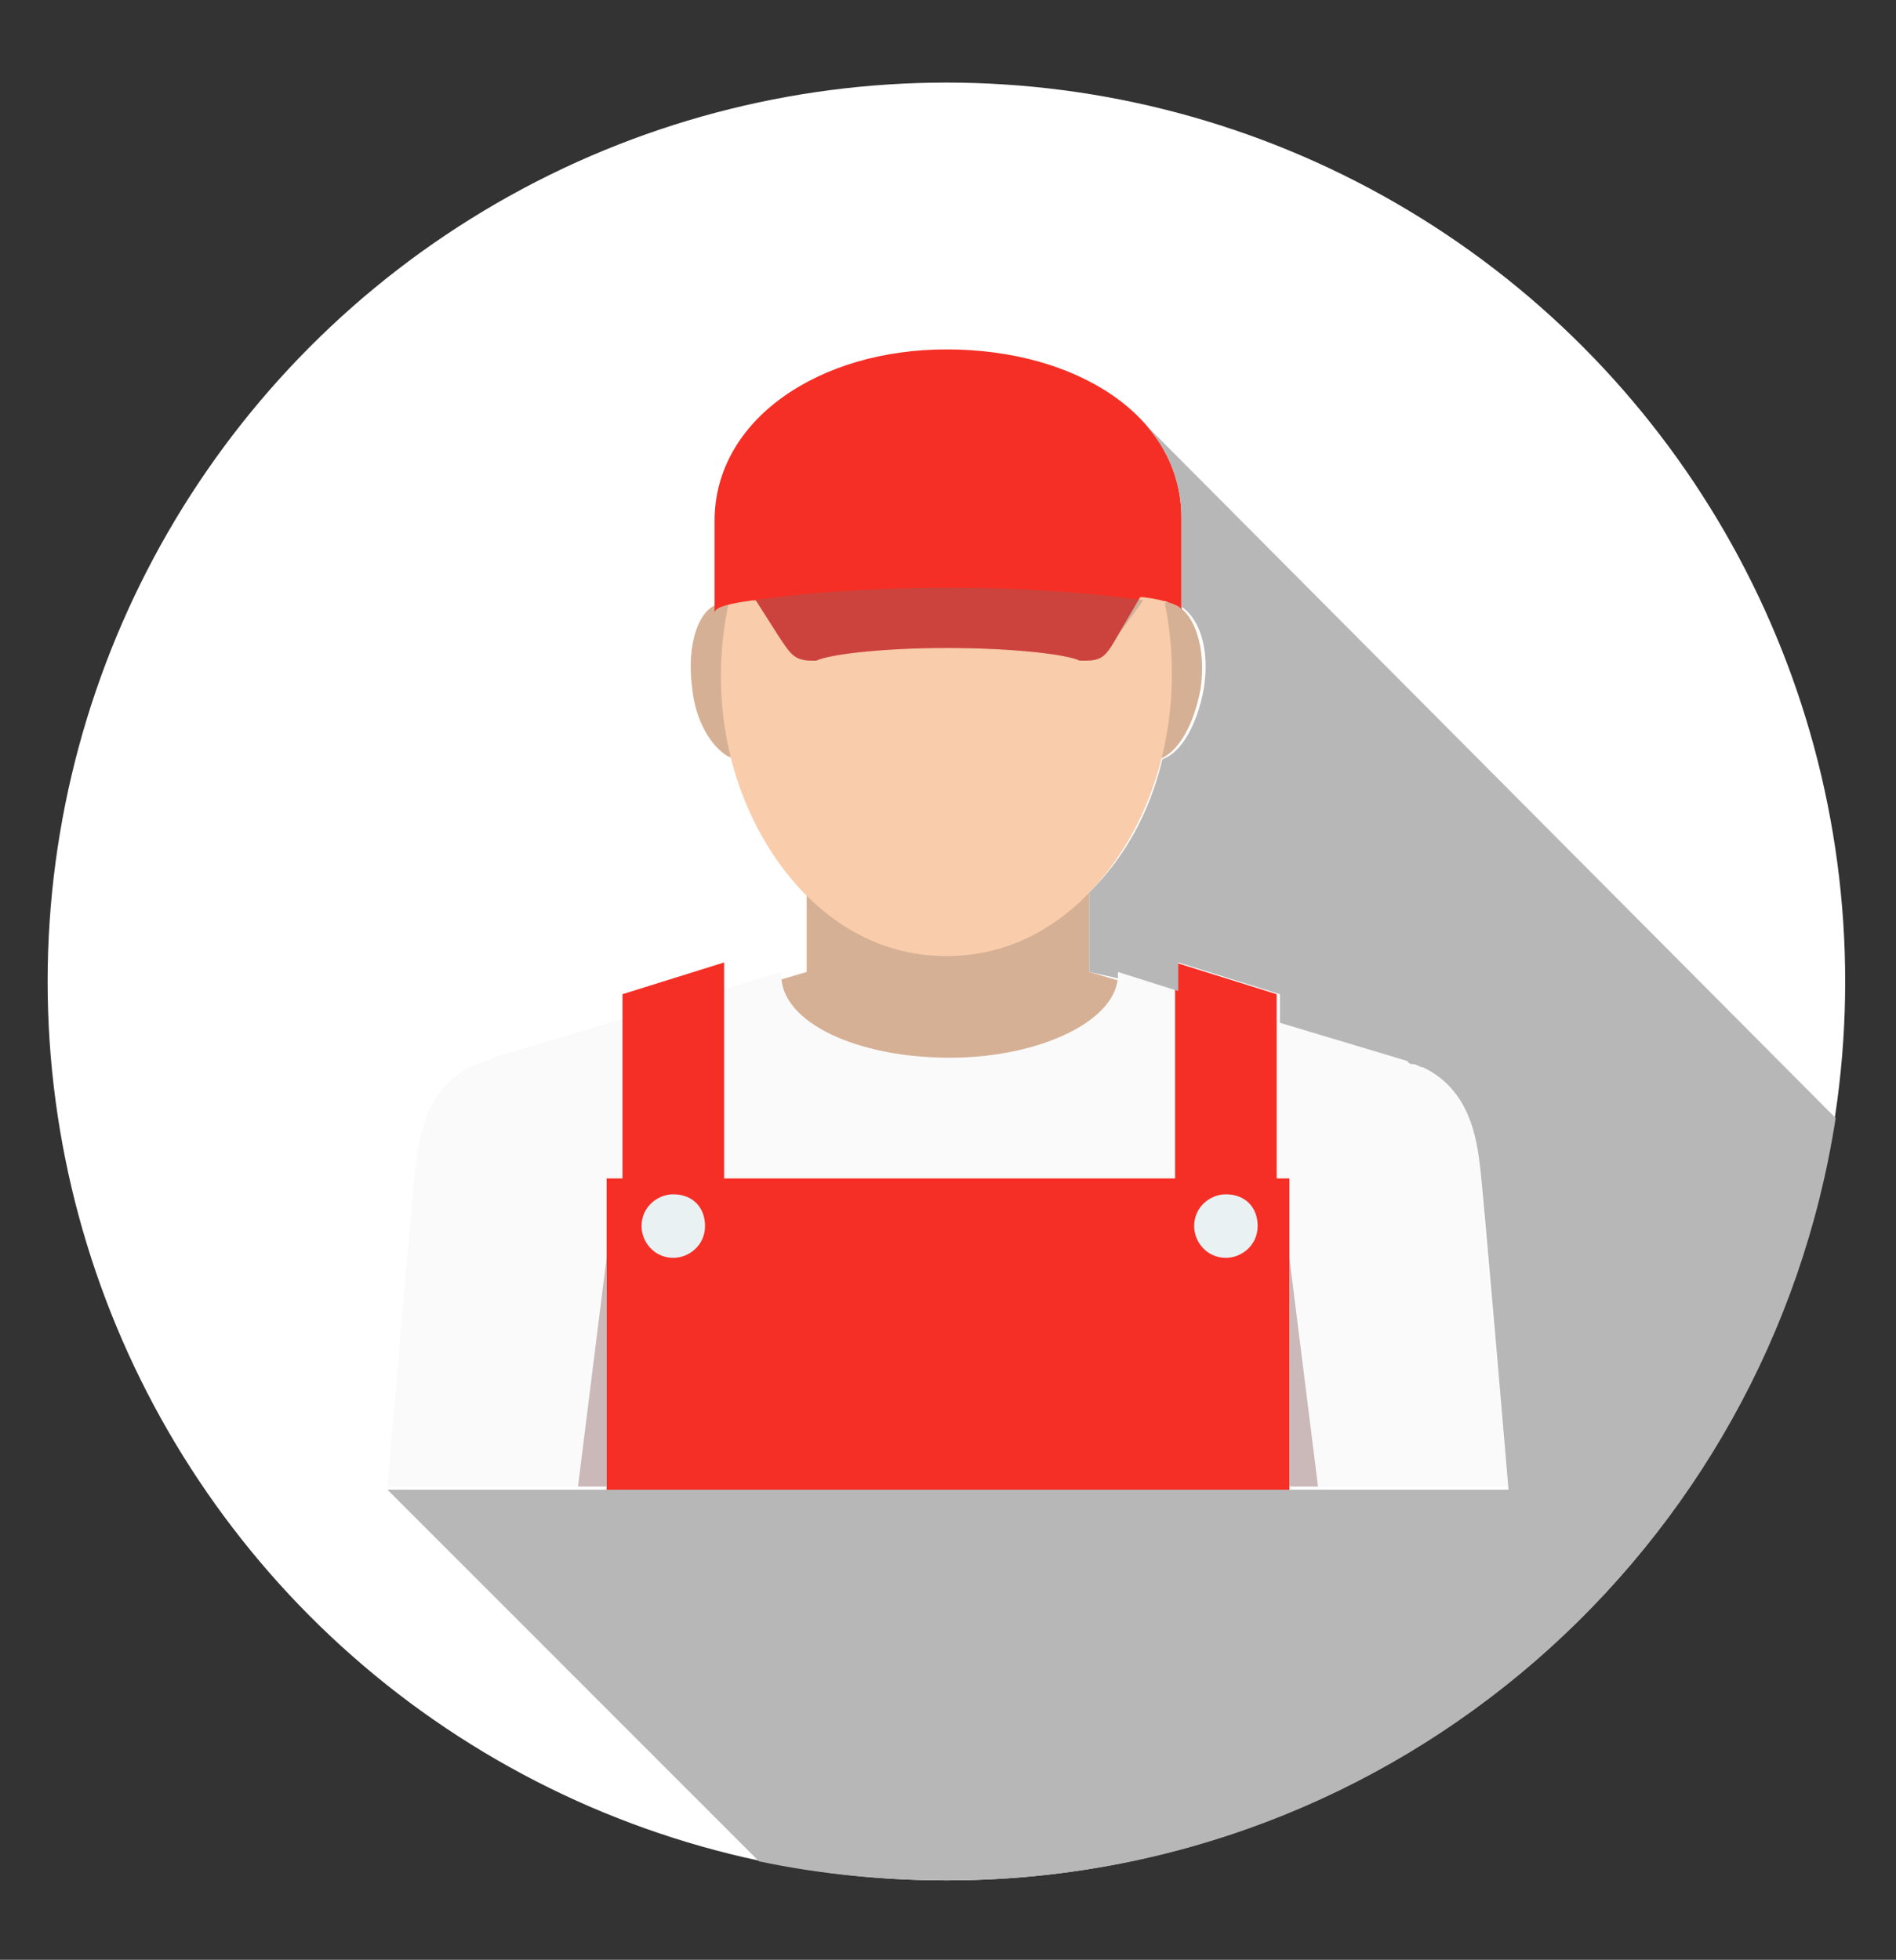 <?xml version="1.0" encoding="utf-8"?>
<!-- Generator: Adobe Illustrator 22.1.0, SVG Export Plug-In . SVG Version: 6.00 Build 0)  -->
<svg version="1.1" id="Layer_1" xmlns="http://www.w3.org/2000/svg" xmlns:xlink="http://www.w3.org/1999/xlink" x="0px" y="0px"
	 viewBox="0 0 59.7 61.7" style="enable-background:new 0 0 59.7 61.7;" xml:space="preserve">
<rect x="0" y="0" width="59.7" height="61.7" fill="#333333" stroke="none"/>
<style type="text/css">
	.st0{fill:#FFFFFF;}
	.st1{fill:#D6B095;}
	.st2{fill:#FAFAFA;}
	.st3{fill:#F9CCAB;}
	.st4{fill:#F52F25;}
	.st5{fill:#EAF1F2;}
	.st6{opacity:0.31;fill:#737272;enable-background:new    ;}
	.st7{opacity:0.9;fill:#C6B0B1;enable-background:new    ;}
	.st8{fill:#B7B7B7;}
</style>
<g>
	<ellipse class="st0" cx="29.8" cy="30.9" rx="28.3" ry="28.3"/>
	<g>
		<polygon class="st1" points="34.3,33.4 34.3,33.4 25.4,33.4 25.4,33.4 23.7,31.1 25.4,30.6 25.4,26.5 34.3,26.5 34.3,30.6 
			36,31.1 		"/>
		<path class="st2" d="M47.5,46.8H12.2c0,0,0.8-9.4,0.9-10.2c0.1-0.8,0.3-2.4,1.9-3.1c0.1,0,0.2-0.1,0.3-0.1s0.1,0,0.2-0.1l9.1-2.7
			v0.1c0,1.5,2.4,2.6,5.3,2.6s5.3-1.2,5.3-2.6v-0.1l9.1,2.7c0.1,0,0.1,0,0.2,0.1c0.1,0,0.2,0.1,0.3,0.1c1.5,0.7,1.7,2.4,1.8,3.1
			C46.6,37.5,47.5,46.8,47.5,46.8z"/>
		<path class="st1" d="M23.5,23.9c-0.2,0-0.4,0-0.6-0.1c-0.5-0.3-1-1.1-1.1-2.1c-0.2-1.4,0.2-2.6,0.9-2.7c0.1,0,0.1,0,0.2,0H23
			c0.2,0,0.3,0.1,0.5,0.3c0.4,0.4,0.8,1.1,0.9,2C24.7,22.6,24.3,23.8,23.5,23.9z"/>
		<path class="st1" d="M37.8,21.7c-0.2,1.1-0.7,2-1.3,2.2c-0.1,0-0.2,0.1-0.4,0c-0.7-0.1-1.1-1.3-0.9-2.7c0.1-0.8,0.4-1.5,0.8-1.9
			c0.1-0.1,0.3-0.2,0.5-0.3c0.1,0,0.3-0.1,0.4,0l0,0C37.6,19.2,38,20.4,37.8,21.7z"/>
		<path class="st3" d="M36.9,21.2c0,2.9-1.1,5.5-2.9,7.2c-1.2,1.1-2.6,1.7-4.2,1.7c-1.7,0-3.2-0.7-4.4-1.9c-1.6-1.6-2.7-4.1-2.7-6.9
			c0-4.9,3.2-8.9,7.1-8.9C33.7,12.3,36.9,16.3,36.9,21.2z"/>
		<rect x="19.1" y="37.1" class="st4" width="21.5" height="9.8"/>
		<polygon class="st4" points="22.8,40.1 19.6,40.1 19.6,31.3 22.8,30.3 		"/>
		<polygon class="st4" points="37,40.1 40.2,40.1 40.2,31.3 37,30.3 		"/>
		<path class="st5" d="M22.2,38.6c0,0.6-0.5,1-1,1c-0.6,0-1-0.5-1-1c0-0.6,0.5-1,1-1C21.8,37.6,22.2,38,22.2,38.6z"/>
		<path class="st5" d="M39.6,38.6c0,0.6-0.5,1-1,1c-0.6,0-1-0.5-1-1c0-0.6,0.5-1,1-1C39.2,37.6,39.6,38,39.6,38.6z"/>
		<path class="st4" d="M37.2,16.3v2.9c0-0.1-0.4-0.3-1.2-0.4h-0.1L35.2,20l0,0c-0.4,0.7-0.5,0.8-1.1,0.8H34
			c-0.4-0.2-2.1-0.4-4.2-0.4c-2,0-3.7,0.2-4.1,0.4h-0.1c-0.6,0-0.7-0.2-1.1-0.8l0,0l-0.7-1.1h-0.1c-0.7,0.1-1.2,0.2-1.2,0.4v-2.9
			c0-3.2,3.3-5.4,7.3-5.4C33.9,11,37.2,13.1,37.2,16.3z"/>
		<path class="st6" d="M36,18.9L36,18.9L35.2,20l0,0c-0.4,0.7-0.5,0.8-1.1,0.8H34c-0.4-0.2-2.1-0.4-4.2-0.4c-2,0-3.7,0.2-4.1,0.4
			h-0.1c-0.6,0-0.7-0.2-1.1-0.8l0,0l-0.7-1.1h-0.1c1.3-0.2,3.6-0.4,6.2-0.4C32.4,18.5,34.7,18.7,36,18.9z"/>
		<polygon class="st7" points="19.1,46.8 19.1,39.6 18.2,46.8 		"/>
		<polygon class="st7" points="40.6,46.8 40.6,39.6 41.5,46.8 		"/>
	</g>
	<path class="st8" d="M57.8,35.2c-2.1,13.6-13.8,24-28,24c-2,0-4-0.2-5.9-0.6L12.2,46.9h35.3c0,0-0.8-9.4-0.9-10.2
		c-0.1-0.8-0.3-2.4-1.8-3.1c-0.1,0-0.2-0.1-0.3-0.1s-0.1,0-0.2-0.1l-4-1.2v-0.9l-3.2-1v0.9l-1.9-0.6v0.1v0.1l-0.9-0.2v-2.5
		c1.1-1.1,1.9-2.5,2.3-4.2c0.6-0.2,1.1-1.1,1.3-2.2c0.2-1.2-0.1-2.2-0.7-2.6v-2.8c0-1.1-0.4-2.1-1.1-2.9L57.8,35.2z"/>
</g>
</svg>
